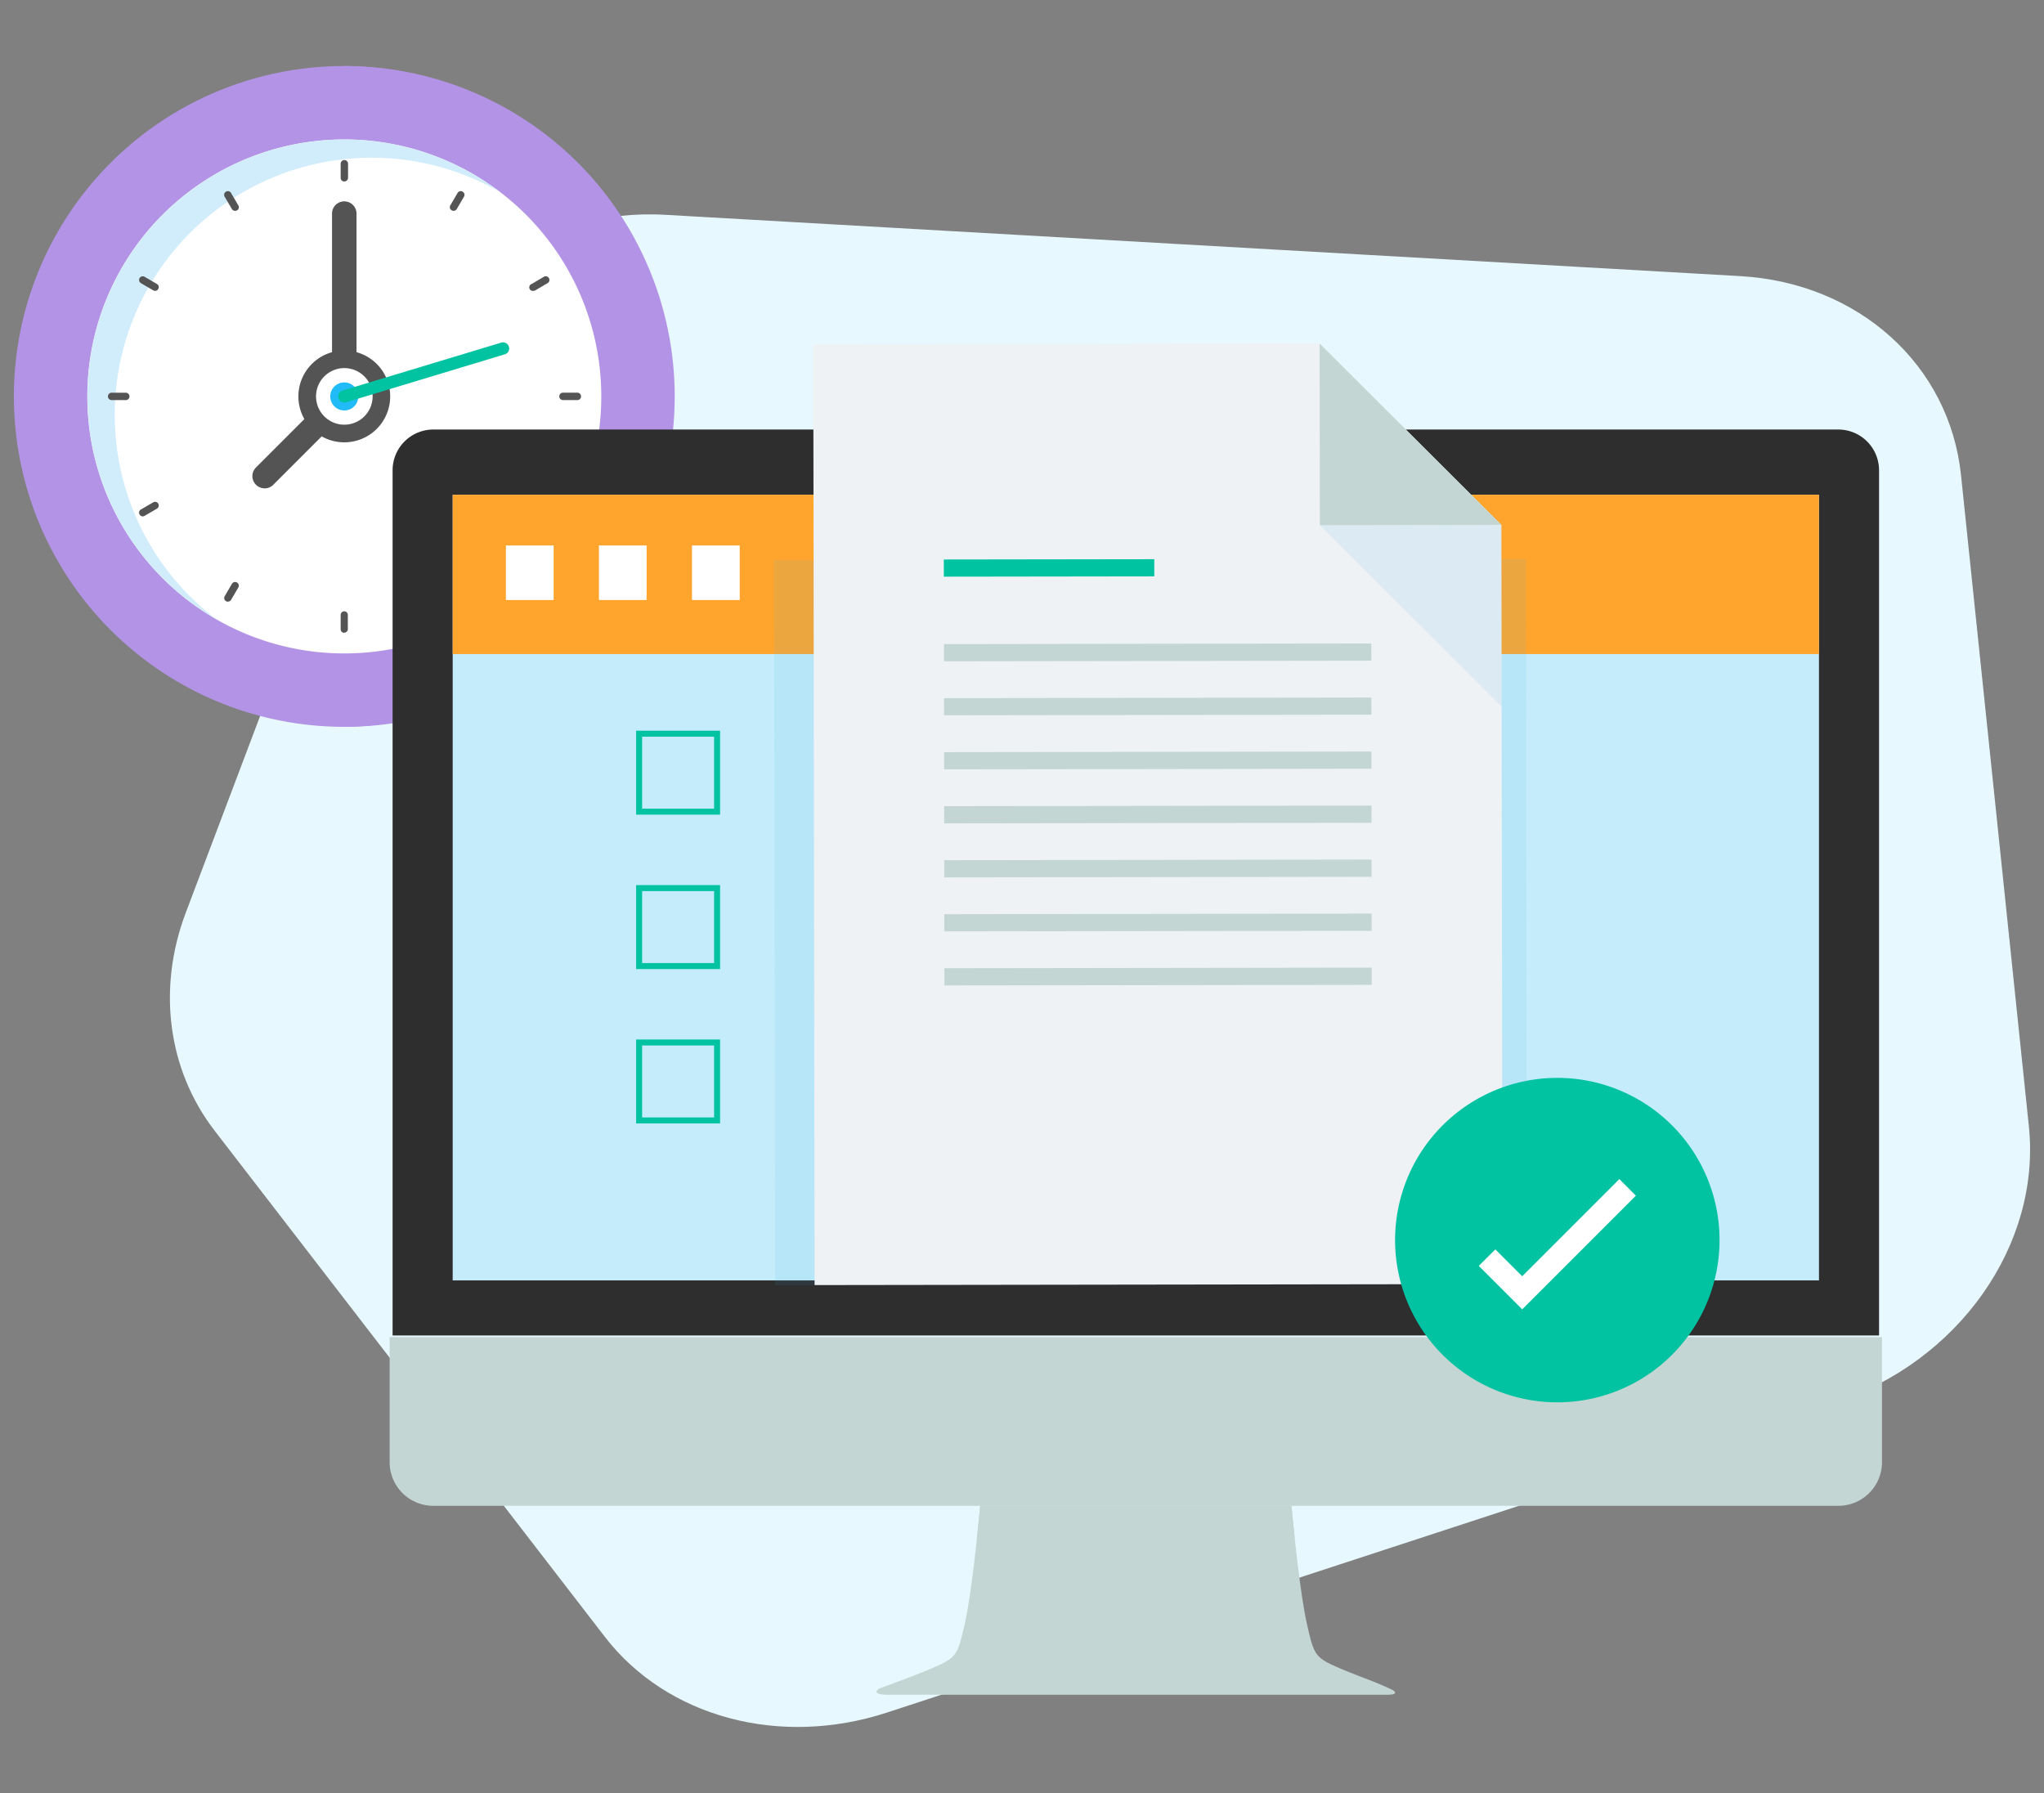 <?xml version="1.0" encoding="UTF-8"?> <svg xmlns="http://www.w3.org/2000/svg" viewBox="0 0 570 500"><rect x="0" y="0" width="570" height="500" fill="#808080" stroke="none"/><defs><style>.cls-1{isolation:isolate;}.cls-2{fill:#e7f8fe;}.cls-3{fill:#b393e5;}.cls-4{fill:#fff;}.cls-5{fill:#d1ecfb;}.cls-6{fill:#545454;}.cls-7{fill:#21bbf7;}.cls-8{fill:#01c3a2;}.cls-9{fill:#2e2e2e;}.cls-10{fill:#d6e8bc;}.cls-11,.cls-12{fill:#c4d6d3;}.cls-12,.cls-15{mix-blend-mode:multiply;}.cls-13{fill:#c5ecfb;}.cls-14{fill:#ffa52e;}.cls-16{fill:#3bafe2;opacity:0.1;}.cls-17{fill:#eef2f5;}.cls-18{fill:#00c3a1;}.cls-19{fill:none;stroke:#01c3a2;stroke-miterlimit:10;stroke-width:1.67px;}</style></defs><g class="cls-1"><g id="Layer_1" data-name="Layer 1"><path class="cls-2" d="M247.34,477.57l264.15-86.41c34.71-11.36,57.73-44.05,54.29-77.1L546.86,132.52c-3.2-30.76-28.56-53.63-61.55-55.52L185.63,59.91c-34.31-2-67.55,19.27-79.45,50.75L51.79,254.56c-8,21.2-5,43.81,8.08,60.78L168.7,456.49C186,478.9,217.47,487.34,247.34,477.57Z"></path><path class="cls-3" d="M188.15,110.54A92.14,92.14,0,1,1,96,18.41,92.13,92.13,0,0,1,188.15,110.54Z"></path><path class="cls-3" d="M96,18.41a92.14,92.14,0,0,1,0,184.27"></path><path class="cls-4" d="M167.68,110.54A71.67,71.67,0,1,1,96,38.88,71.67,71.67,0,0,1,167.68,110.54Z"></path><path class="cls-5" d="M32,115.67A71.65,71.65,0,0,1,139.51,53.6a71.65,71.65,0,1,0-79.31,119A71.51,71.51,0,0,1,32,115.67Z"></path><path class="cls-6" d="M108.81,110.54A12.8,12.8,0,1,1,96,97.75,12.79,12.79,0,0,1,108.81,110.54Z"></path><path class="cls-6" d="M126.49,58.79a1,1,0,0,1-.52-.14,1,1,0,0,1-.38-1.41l2-3.41a1,1,0,0,1,1.41-.38,1,1,0,0,1,.38,1.41l-2,3.42a1,1,0,0,1-.89.51Z"></path><path class="cls-6" d="M63.57,167.79a1,1,0,0,1-.52-.14,1,1,0,0,1-.38-1.41l2-3.42a1,1,0,0,1,1.79,1l-2,3.42a1,1,0,0,1-.89.52Z"></path><path class="cls-6" d="M152.21,144a1.1,1.1,0,0,1-.52-.14l-3.39-2a1,1,0,0,1-.38-1.41,1.05,1.05,0,0,1,1.42-.38l3.39,2a1,1,0,0,1-.52,1.93Z"></path><path class="cls-6" d="M43.25,81.1a1,1,0,0,1-.51-.13l-3.43-2a1,1,0,0,1,1-1.79l3.43,2a1,1,0,0,1,.38,1.41,1,1,0,0,1-.9.52Z"></path><path class="cls-6" d="M65.55,58.79a1,1,0,0,1-.9-.52l-2-3.41a1,1,0,0,1,.38-1.41,1,1,0,0,1,1.41.38l2,3.41a1,1,0,0,1-.9,1.55Z"></path><path class="cls-6" d="M128.5,167.79a1,1,0,0,1-.9-.51l-2-3.42a1,1,0,1,1,1.79-1l2,3.42a1,1,0,0,1-.37,1.41,1.13,1.13,0,0,1-.52.14Z"></path><path class="cls-6" d="M39.83,144a1,1,0,0,1-.9-.52,1,1,0,0,1,.38-1.41l3.43-2a1,1,0,0,1,1,1.79l-3.43,2a1.06,1.06,0,0,1-.51.14Z"></path><path class="cls-6" d="M148.82,81.1a1,1,0,0,1-.52-1.93l3.39-2a1,1,0,0,1,1,1.79l-3.39,2a1,1,0,0,1-.52.14Z"></path><path class="cls-6" d="M35.06,111.57H31.13a1,1,0,1,1,0-2.06h3.94a1,1,0,0,1,0,2.07Z"></path><path class="cls-6" d="M157,111.57a1,1,0,0,1,0-2.07h4a1,1,0,0,1,0,2.07Z"></path><path class="cls-6" d="M96,176.47h0a1,1,0,0,1-1-1l0-4a1,1,0,0,1,1-1h0a1,1,0,0,1,1,1l0,3.95a1,1,0,0,1-1,1Z"></path><path class="cls-6" d="M96,50.62a1,1,0,0,1-1-1V45.66a1,1,0,0,1,2.06,0v3.92a1,1,0,0,1-1,1Z"></path><path class="cls-6" d="M96,114a3.42,3.42,0,0,1-3.41-3.42V59.76a3.42,3.42,0,1,1,6.83,0v50.78A3.42,3.42,0,0,1,96,114Z"></path><path class="cls-6" d="M73.8,136.18a3.41,3.41,0,0,1-2.42-5.82L92.74,109a3.41,3.41,0,1,1,4.82,4.83L76.21,135.19a3.41,3.41,0,0,1-2.41,1Z"></path><path class="cls-4" d="M103.91,110.54A7.89,7.89,0,1,1,96,102.65,7.89,7.89,0,0,1,103.91,110.54Z"></path><path class="cls-7" d="M99.92,110.54a3.91,3.91,0,1,1-3.9-3.9A3.89,3.89,0,0,1,99.92,110.54Z"></path><path class="cls-8" d="M96,112.25a1.71,1.71,0,0,1-.49-3.34l44.28-13.37a1.7,1.7,0,1,1,1,3.26L96.52,112.18a1.66,1.66,0,0,1-.49.07Z"></path><path class="cls-9" d="M524,372.41V131.14a11.37,11.37,0,0,0-11.36-11.36H120.84a11.37,11.37,0,0,0-11.36,11.35V372.41Z"></path><rect class="cls-10" x="128.74" y="139.25" width="376" height="211.73"></rect><path class="cls-11" d="M108.66,372.87v34.89a12.17,12.17,0,0,0,12.17,12.16H512.65a12.17,12.17,0,0,0,12.17-12.16V372.88Z"></path><path class="cls-11" d="M388.42,471.32s-3-1.49-6.48-2.8c-3.7-1.39-8.15-3.13-10.76-4.38-4.59-2.21-5-3.65-6.7-11.16-1.87-8.2-3.62-25.51-4.33-33.06h-86.8c-.71,7.55-2.47,24.86-4.34,33.06-1.72,7.51-2.1,8.95-6.69,11.15-2.59,1.25-7,3-10.64,4.34h0c-3.52,1.34-6.39,2.35-6.39,2.35s-2.79,1.55,1.69,1.78H386.52C390.73,472.68,388.42,471.32,388.42,471.32Z"></path><path class="cls-12" d="M361.06,429c-.39-3.59-.7-6.81-.92-9.12h-86.8c-.22,2.31-.53,5.53-.92,9.12Z"></path><rect class="cls-13" x="126.24" y="137.96" width="381.01" height="219.1"></rect><rect class="cls-14" x="126.24" y="137.96" width="381.01" height="44.43"></rect><rect class="cls-4" x="141.08" y="152.11" width="13.31" height="15.21"></rect><rect class="cls-4" x="167.02" y="152.11" width="13.3" height="15.21"></rect><rect class="cls-4" x="192.97" y="152.11" width="13.31" height="15.21"></rect><g class="cls-15"><polygon class="cls-16" points="425.81 358.08 425.65 249.4 425.52 155.88 370.2 155.96 215.85 156.17 215.91 196.5 215.99 249.7 216.14 358.37 425.81 358.08"></polygon></g><polygon class="cls-17" points="418.98 358.09 418.78 217.08 418.68 146.38 367.99 95.8 226.79 96 226.87 148.33 226.96 217.35 227.16 358.36 418.98 358.09"></polygon><polygon class="cls-11" points="368.06 146.45 418.68 146.38 367.99 95.8 368.06 146.45"></polygon><polygon class="cls-16" points="418.68 146.39 368.06 146.46 418.75 197.04 418.68 146.39"></polygon><rect class="cls-18" x="263.2" y="155.98" width="58.69" height="4.79" transform="translate(-0.22 0.41) rotate(-0.08)"></rect><rect class="cls-11" x="263.24" y="179.53" width="119.17" height="4.8" transform="translate(-0.25 0.45) rotate(-0.08)"></rect><rect class="cls-11" x="263.26" y="194.6" width="119.17" height="4.79" transform="translate(-0.28 0.45) rotate(-0.08)"></rect><rect class="cls-11" x="263.28" y="209.66" width="119.17" height="4.8" transform="translate(-0.3 0.45) rotate(-0.08)"></rect><rect class="cls-11" x="263.3" y="224.73" width="119.17" height="4.8" transform="translate(-0.32 0.45) rotate(-0.08)"></rect><rect class="cls-11" x="263.32" y="239.79" width="119.17" height="4.8" transform="translate(-0.34 0.45) rotate(-0.08)"></rect><rect class="cls-11" x="263.34" y="254.85" width="119.17" height="4.8" transform="translate(-0.36 0.45) rotate(-0.08)"></rect><rect class="cls-11" x="263.36" y="269.92" width="119.17" height="4.8" transform="translate(-0.38 0.45) rotate(-0.08)"></rect><rect class="cls-19" x="178.23" y="204.6" width="21.74" height="21.74"></rect><rect class="cls-19" x="178.23" y="247.66" width="21.74" height="21.74"></rect><rect class="cls-19" x="178.23" y="290.71" width="21.74" height="21.74"></rect><path class="cls-8" d="M479.52,345.81a45.24,45.24,0,1,1-45.23-45.23A45.23,45.23,0,0,1,479.52,345.81Z"></path><polygon class="cls-4" points="424.49 365.13 412.38 353.02 417 348.41 424.49 355.9 451.58 328.81 456.19 333.43 424.49 365.13"></polygon></g></g></svg> 